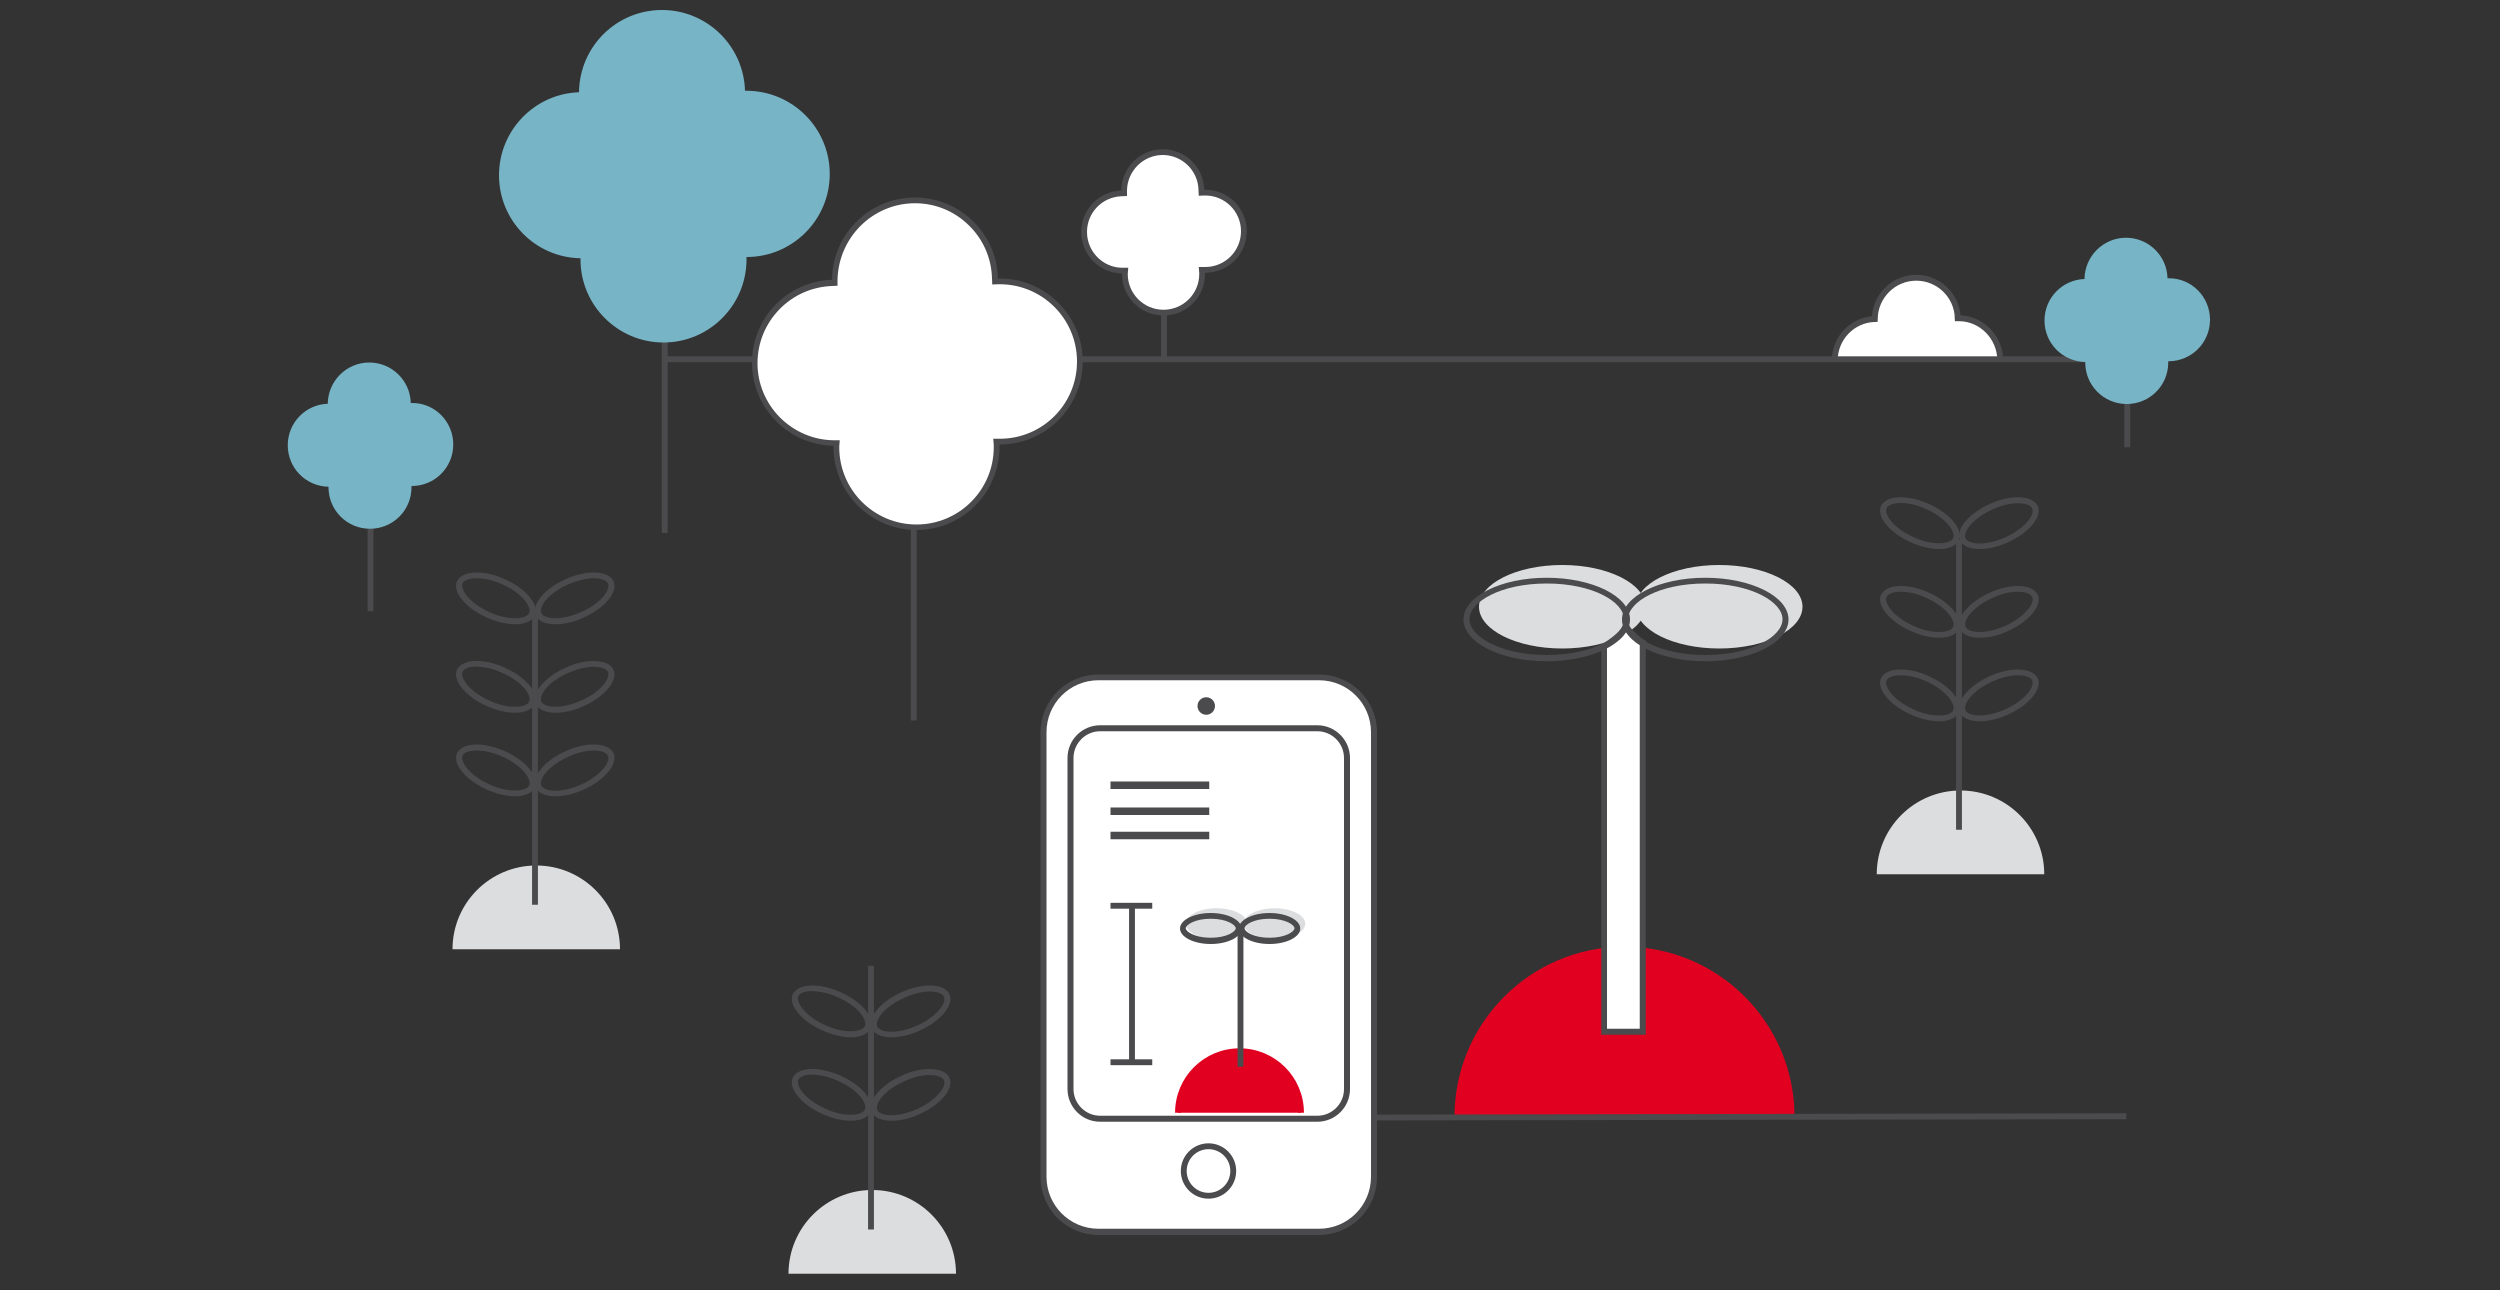 <?xml version="1.0" encoding="UTF-8"?>
<!-- Generator: Adobe Illustrator 26.0.3, SVG Export Plug-In . SVG Version: 6.00 Build 0)  -->
<svg xmlns="http://www.w3.org/2000/svg" xmlns:xlink="http://www.w3.org/1999/xlink" version="1.1" id="Ebene_1" x="0px" y="0px" viewBox="0 0 1000 516" style="enable-background:new 0 0 1000 516;" xml:space="preserve">
<rect x="0" y="0" width="1000" height="516" fill="#333333" stroke="none"/>
<style type="text/css">
	.st0{fill:none;stroke:#4B4B4D;stroke-width:2.345;stroke-miterlimit:2;}
	.st1{fill:#77B4C6;}
	.st2{fill:#4B4B4D;}
	.st3{fill:#DCDDDE;}
	.st4{fill:none;stroke:#4B4B4D;stroke-width:2.345;stroke-miterlimit:10;}
	.st5{fill:#E20020;stroke:#E20020;stroke-width:3.007;stroke-miterlimit:10;}
	.st6{fill:#FFFFFF;}
	.st7{fill:#E20020;stroke:#E20020;stroke-width:2.345;stroke-miterlimit:10;}
	.st8{fill:none;stroke:#4B4B4D;stroke-width:3.007;stroke-miterlimit:10;}
	.st9{fill:#FFFFFF;stroke:#4B4B4D;stroke-width:2.345;stroke-miterlimit:2;}
</style>
<g>
	<g>
		<line class="st0" x1="148.2" y1="210.8" x2="148.2" y2="244.5"></line>
	</g>
	<path class="st1" d="M181.3,177.8c0,9.2-7.4,16.6-16.6,16.6h-0.1c0,0.2,0,0.3,0,0.5c0,9.2-7.4,16.6-16.6,16.6   c-9.2,0-16.6-7.4-16.6-16.6c0-0.1,0-0.2,0-0.2c-9.1-0.2-16.3-7.5-16.3-16.6c0-9,7.1-16.3,16-16.6c0.1-9.1,7.5-16.5,16.6-16.5   c9,0,16.4,7.2,16.6,16.2c0.1,0,0.2,0,0.4,0C173.9,161.1,181.3,168.6,181.3,177.8z"></path>
</g>
<g>
	<g>
		<path class="st2" d="M807.2,236.7c2.9,0,5.1,0.8,5.7,2.1c0.5,1.2-0.1,3.1-1.8,5.1c-2,2.4-5.3,4.8-9.1,6.5    c-3.5,1.5-7.1,2.4-10.1,2.4c-2.9,0-5.1-0.8-5.7-2.1c-0.5-1.2,0.1-3.1,1.8-5.1c2-2.4,5.3-4.8,9.1-6.5    C800.5,237.5,804.1,236.7,807.2,236.7 M807.2,234.4c-3.3,0-7.2,0.8-11.1,2.6c-8.6,3.8-14,10.3-12.1,14.6c1,2.3,4,3.5,7.9,3.5    c3.3,0,7.2-0.8,11.1-2.6c8.6-3.8,14-10.3,12.1-14.6C814,235.6,811,234.4,807.2,234.4L807.2,234.4z"></path>
	</g>
	<g>
		<path class="st2" d="M807.2,270.1c2.9,0,5.1,0.8,5.7,2.1c0.5,1.2-0.1,3.1-1.8,5.1c-2,2.4-5.3,4.8-9.1,6.5    c-3.5,1.5-7.1,2.4-10.1,2.4c-2.9,0-5.1-0.8-5.7-2.1c-0.5-1.2,0.1-3.1,1.8-5.1c2-2.4,5.3-4.8,9.1-6.5    C800.5,271,804.1,270.1,807.2,270.1 M807.2,267.8c-3.3,0-7.2,0.8-11.1,2.6c-8.6,3.8-14,10.3-12.1,14.6c1,2.3,4,3.5,7.9,3.5    c3.3,0,7.2-0.8,11.1-2.6c8.6-3.8,14-10.3,12.1-14.6C814,269,811,267.8,807.2,267.8L807.2,267.8z"></path>
	</g>
	<g>
		<path class="st2" d="M760.3,270.1c3.1,0,6.7,0.8,10.1,2.4c3.8,1.7,7.1,4,9.1,6.5c1.6,2,2.3,3.9,1.8,5.1c-0.6,1.3-2.8,2.1-5.7,2.1    c-3.1,0-6.7-0.8-10.1-2.4c-3.8-1.7-7.1-4-9.1-6.5c-1.6-2-2.3-3.9-1.8-5.1C755.2,270.9,757.3,270.1,760.3,270.1 M760.3,267.8    c-3.9,0-6.8,1.2-7.9,3.5c-1.9,4.3,3.5,10.8,12.1,14.6c3.9,1.7,7.8,2.6,11.1,2.6c3.9,0,6.8-1.2,7.9-3.5c1.9-4.3-3.5-10.8-12.1-14.6    C767.5,268.6,763.6,267.8,760.3,267.8L760.3,267.8z"></path>
	</g>
	<g>
		<path class="st2" d="M760.3,236.7L760.3,236.7c3.1,0,6.7,0.8,10.1,2.4c3.8,1.7,7.1,4,9.1,6.5c1.6,2,2.3,3.9,1.8,5.1    c-0.6,1.3-2.8,2.1-5.7,2.1c-3.1,0-6.7-0.8-10.1-2.4c-3.8-1.7-7.1-4-9.1-6.5c-1.6-2-2.3-3.9-1.8-5.1    C755.2,237.5,757.3,236.7,760.3,236.7 M760.3,234.4c-3.9,0-6.8,1.2-7.9,3.5c-1.9,4.3,3.5,10.8,12.1,14.6c3.9,1.7,7.8,2.6,11.1,2.6    c3.9,0,6.8-1.2,7.9-3.5c1.9-4.3-3.5-10.8-12.1-14.6C767.5,235.2,763.6,234.4,760.3,234.4L760.3,234.4z"></path>
	</g>
	<g>
		<path class="st2" d="M807.2,201.3c2.9,0,5.1,0.8,5.7,2.1c0.5,1.2-0.1,3.1-1.8,5.1c-2,2.4-5.3,4.8-9.1,6.5    c-3.5,1.5-7.1,2.4-10.1,2.4c-2.9,0-5.1-0.8-5.7-2.1c-0.5-1.2,0.1-3.1,1.8-5.1c2-2.4,5.3-4.8,9.1-6.5    C800.5,202.1,804.1,201.3,807.2,201.3 M807.2,198.9c-3.3,0-7.2,0.8-11.1,2.6c-8.6,3.8-14,10.3-12.1,14.6c1,2.3,4,3.5,7.9,3.5    c3.3,0,7.2-0.8,11.1-2.6c8.6-3.8,14-10.3,12.1-14.6C814,200.1,811,198.9,807.2,198.9L807.2,198.9z"></path>
	</g>
	<g>
		<path class="st2" d="M760.3,198.9v2.3h0c3.1,0,6.7,0.8,10.1,2.4c3.8,1.7,7.1,4,9.1,6.5c1.6,2,2.3,3.9,1.8,5.1    c-0.6,1.3-2.8,2.1-5.7,2.1c-3.1,0-6.7-0.8-10.1-2.4c-3.8-1.7-7.1-4-9.1-6.5c-1.6-2-2.3-3.9-1.8-5.1c0.6-1.3,2.8-2.1,5.7-2.1    L760.3,198.9 M760.3,198.9c-3.9,0-6.8,1.2-7.9,3.5c-1.9,4.3,3.5,10.8,12.1,14.6c3.9,1.7,7.8,2.6,11.1,2.6c3.9,0,6.8-1.2,7.9-3.5    c1.9-4.3-3.5-10.8-12.1-14.6C767.5,199.8,763.6,198.9,760.3,198.9L760.3,198.9z"></path>
	</g>
	<path class="st3" d="M817.7,349.7c0-18.5-15-33.5-33.5-33.5s-33.5,15-33.5,33.5"></path>
	<line class="st4" x1="783.6" y1="331.9" x2="783.6" y2="215.9"></line>
</g>
<g>
	<g>
		<path class="st2" d="M237.5,266.7c2.9,0,5.1,0.8,5.7,2.1c1,2.4-2.6,7.9-10.9,11.5c-3.5,1.5-7.1,2.4-10.1,2.4    c-2.9,0-5.1-0.8-5.7-2.1c-1-2.4,2.6-7.9,10.9-11.5C230.9,267.6,234.5,266.7,237.5,266.7 M237.5,264.4c-3.3,0-7.2,0.8-11.1,2.6    c-8.6,3.8-14,10.3-12.1,14.6c1,2.3,4,3.5,7.9,3.5c3.3,0,7.2-0.8,11.1-2.6c8.6-3.8,14-10.3,12.1-14.6    C244.4,265.6,241.4,264.4,237.5,264.4L237.5,264.4z"></path>
	</g>
	<g>
		<path class="st2" d="M237.5,300.2c2.9,0,5.1,0.8,5.7,2.1c0.5,1.2-0.1,3.1-1.8,5.1c-2,2.4-5.3,4.8-9.1,6.5    c-3.5,1.5-7.1,2.4-10.1,2.4c-2.9,0-5.1-0.8-5.7-2.1c-1-2.4,2.6-7.9,10.9-11.5C230.9,301,234.5,300.2,237.5,300.2 M237.5,297.8    c-3.3,0-7.2,0.8-11.1,2.6c-8.6,3.8-14,10.3-12.1,14.6c1,2.3,4,3.5,7.9,3.5c3.3,0,7.2-0.8,11.1-2.6c8.6-3.8,14-10.3,12.1-14.6    C244.4,299,241.4,297.8,237.5,297.8L237.5,297.8z"></path>
	</g>
	<g>
		<path class="st2" d="M190.7,300.2c3.1,0,6.7,0.8,10.1,2.4c8.3,3.6,11.9,9.2,10.9,11.5c-0.6,1.3-2.8,2.1-5.7,2.1    c-3.1,0-6.7-0.8-10.1-2.4c-3.8-1.7-7.1-4-9.1-6.5c-1.6-2-2.3-3.9-1.8-5.1C185.5,301,187.7,300.2,190.7,300.2 M190.7,297.8    c-3.9,0-6.8,1.2-7.9,3.5c-1.9,4.3,3.5,10.8,12.1,14.6c3.9,1.7,7.8,2.6,11.1,2.6c3.9,0,6.8-1.2,7.9-3.5c1.9-4.3-3.5-10.8-12.1-14.6    C197.8,298.7,193.9,297.8,190.7,297.8L190.7,297.8z"></path>
	</g>
	<g>
		<path class="st2" d="M190.7,264.4v2.3h0c3.1,0,6.7,0.8,10.1,2.4c8.3,3.6,11.9,9.2,10.9,11.5c-0.6,1.3-2.8,2.1-5.7,2.1    c-3.1,0-6.7-0.8-10.1-2.4c-3.8-1.7-7.1-4-9.1-6.5c-1.6-2-2.3-3.9-1.8-5.1c0.6-1.3,2.8-2.1,5.7-2.1L190.7,264.4 M190.7,264.4    c-3.9,0-6.8,1.2-7.9,3.5c-1.9,4.3,3.5,10.8,12.1,14.6c3.9,1.7,7.8,2.6,11.1,2.6c3.9,0,6.8-1.2,7.9-3.5c1.9-4.3-3.5-10.8-12.1-14.6    C197.8,265.2,193.9,264.4,190.7,264.4L190.7,264.4z"></path>
	</g>
	<g>
		<path class="st2" d="M237.5,231.3c2.9,0,5.1,0.8,5.7,2.1c1,2.4-2.6,7.9-10.9,11.5c-3.5,1.5-7.1,2.4-10.1,2.4    c-2.9,0-5.1-0.8-5.7-2.1c-1-2.4,2.6-7.9,10.9-11.5C230.9,232.2,234.5,231.3,237.5,231.3 M237.5,229c-3.3,0-7.2,0.8-11.1,2.6    c-8.6,3.8-14,10.3-12.1,14.6c1,2.3,4,3.5,7.9,3.5c3.3,0,7.2-0.8,11.1-2.6c8.6-3.8,14-10.3,12.1-14.6    C244.4,230.2,241.4,229,237.5,229L237.5,229z"></path>
	</g>
	<g>
		<path class="st2" d="M190.7,231.3L190.7,231.3c3.1,0,6.7,0.8,10.1,2.4c8.3,3.6,11.9,9.2,10.9,11.5c-0.6,1.3-2.8,2.1-5.7,2.1    c-3.1,0-6.7-0.8-10.1-2.4c-3.8-1.7-7.1-4-9.1-6.5c-1.6-2-2.3-3.9-1.8-5.1C185.5,232.1,187.7,231.3,190.7,231.3 M190.7,229    c-3.9,0-6.8,1.2-7.9,3.5c-1.9,4.3,3.5,10.8,12.1,14.6c3.9,1.7,7.8,2.6,11.1,2.6c3.9,0,6.8-1.2,7.9-3.5c1.9-4.3-3.5-10.8-12.1-14.6    C197.8,229.8,193.9,229,190.7,229L190.7,229z"></path>
	</g>
	<path class="st3" d="M248,379.7c0-18.5-15-33.5-33.5-33.5s-33.5,15-33.5,33.5"></path>
	<line class="st4" x1="214" y1="361.9" x2="214" y2="246"></line>
</g>
<g>
	<g>
		<path class="st2" d="M371.9,396.6c2.9,0,5.1,0.8,5.7,2.1c0.5,1.2-0.1,3.1-1.8,5.1c-2,2.4-5.3,4.8-9.1,6.5    c-3.5,1.5-7.1,2.4-10.1,2.4c-2.9,0-5.1-0.8-5.7-2.1c-1-2.4,2.6-7.9,10.9-11.5C365.3,397.4,368.9,396.6,371.9,396.6 M371.9,394.2    c-3.3,0-7.2,0.8-11.1,2.6c-8.6,3.8-14,10.3-12.1,14.6c1,2.3,4,3.5,7.9,3.5c3.3,0,7.2-0.8,11.1-2.6c8.6-3.8,14-10.3,12.1-14.6    C378.7,395.4,375.8,394.2,371.9,394.2L371.9,394.2z"></path>
	</g>
	<g>
		<path class="st2" d="M371.9,430c2.9,0,5.1,0.8,5.7,2.1c0.5,1.2-0.1,3.1-1.8,5.1c-2,2.4-5.3,4.8-9.1,6.5c-3.5,1.5-7.1,2.4-10.1,2.4    c-2.9,0-5.1-0.8-5.7-2.1c-1-2.4,2.6-7.9,10.9-11.5C365.3,430.8,368.9,430,371.9,430 M371.9,427.6c-3.3,0-7.2,0.8-11.1,2.6    c-8.6,3.8-14,10.3-12.1,14.6c1,2.3,4,3.5,7.9,3.5c3.3,0,7.2-0.8,11.1-2.6c8.6-3.8,14-10.3,12.1-14.6    C378.7,428.8,375.8,427.6,371.9,427.6L371.9,427.6z"></path>
	</g>
	<g>
		<path class="st2" d="M325,427.6v2.3h0c3.1,0,6.7,0.8,10.1,2.4c8.3,3.6,11.9,9.2,10.9,11.5c-0.6,1.3-2.8,2.1-5.7,2.1    c-3.1,0-6.7-0.8-10.1-2.4c-3.8-1.7-7.1-4-9.1-6.5c-1.6-2-2.3-3.9-1.8-5.1c0.6-1.3,2.8-2.1,5.7-2.1L325,427.6 M325,427.6    c-3.9,0-6.8,1.2-7.9,3.5c-1.9,4.3,3.5,10.8,12.1,14.6c3.9,1.7,7.8,2.6,11.1,2.6c3.9,0,6.8-1.2,7.9-3.5c1.9-4.3-3.5-10.8-12.1-14.6    C332.2,428.5,328.3,427.6,325,427.6L325,427.6z"></path>
	</g>
	<g>
		<path class="st2" d="M325,394.2v2.3h0c3.1,0,6.7,0.8,10.1,2.4c8.3,3.6,11.9,9.2,10.9,11.5c-0.6,1.3-2.8,2.1-5.7,2.1    c-3.1,0-6.7-0.8-10.1-2.4c-3.8-1.7-7.1-4-9.1-6.5c-1.6-2-2.3-3.9-1.8-5.1c0.6-1.3,2.8-2.1,5.7-2.1L325,394.2 M325,394.2    c-3.9,0-6.8,1.2-7.9,3.5c-1.9,4.3,3.5,10.8,12.1,14.6c3.9,1.7,7.8,2.6,11.1,2.6c3.9,0,6.8-1.2,7.9-3.5c1.9-4.3-3.5-10.8-12.1-14.6    C332.2,395.1,328.3,394.2,325,394.2L325,394.2z"></path>
	</g>
	<path class="st3" d="M382.4,509.5c0-18.5-15-33.5-33.5-33.5c-18.5,0-33.5,15-33.5,33.5"></path>
	<line class="st4" x1="348.4" y1="491.8" x2="348.4" y2="386.3"></line>
</g>
<g>
	<line class="st4" x1="265.9" y1="213.2" x2="265.9" y2="97.2"></line>
	<path class="st1" d="M331.9,69.6c0,18.3-14.9,33.2-33.2,33.2h-0.1c0,0.3,0,0.7,0,1c0,18.3-14.9,33.2-33.2,33.2   c-18.3,0-33.2-14.9-33.2-33.2c0-0.2,0-0.3,0-0.5c-18.1-0.3-32.6-15.1-32.6-33.2c0-17.9,14.2-32.6,32-33.2   c0.2-18.2,14.9-32.9,33.2-32.9c18,0,32.7,14.4,33.2,32.3c0.2,0,0.5,0,0.7,0C317.1,36.4,331.9,51.3,331.9,69.6z"></path>
</g>
<g>
	<g>
		<g>
			<path class="st3" d="M687.7,257.9c-17.2,0-31.8-7-31.8-15.2c0-8.2,14.5-15.2,31.8-15.2s31.8,7,31.8,15.2     C719.5,250.9,704.9,257.9,687.7,257.9z"></path>
			<path class="st3" d="M687.7,229c17.8,0,30.3,7.2,30.3,13.7s-12.4,13.7-30.3,13.7c-17.8,0-30.3-7.2-30.3-13.7S669.9,229,687.7,229      M687.7,226c-18.4,0-33.3,7.5-33.3,16.7c0,9.2,14.9,16.7,33.3,16.7c18.4,0,33.3-7.5,33.3-16.7C721,233.5,706.1,226,687.7,226     L687.7,226z"></path>
		</g>
		<g>
			<path class="st3" d="M624.9,257.9c-17.2,0-31.8-7-31.8-15.2c0-8.2,14.5-15.2,31.8-15.2s31.8,7,31.8,15.2     C656.6,250.9,642.1,257.9,624.9,257.9z"></path>
			<path class="st3" d="M624.9,229c17.8,0,30.3,7.2,30.3,13.7s-12.4,13.7-30.3,13.7c-17.8,0-30.3-7.2-30.3-13.7S607,229,624.9,229      M624.9,226c-18.4,0-33.3,7.5-33.3,16.7c0,9.2,14.9,16.7,33.3,16.7c18.4,0,33.3-7.5,33.3-16.7C658.1,233.5,643.2,226,624.9,226     L624.9,226z"></path>
		</g>
		<path class="st5" d="M716.3,446.7c0-36.7-29.8-66.5-66.5-66.5s-66.5,29.8-66.5,66.5"></path>
		<g>
			<path class="st6" d="M641.5,412.7V258.5c0.7-0.4,2.1-1.2,4.2-2.9c2.7-2.1,3.7-3.5,4.1-4.2l0.7-0.5c0.7,0.9,1.9,2.3,3.4,3.7     c1.4,1.3,2.5,2,3.1,2.4v155.7H641.5z"></path>
			<path class="st2" d="M650.4,252.6c0.7,0.8,1.6,1.8,2.7,2.8c1.1,1,2,1.7,2.8,2.2v153.9h-13.1V259.1c0.8-0.5,2-1.3,3.7-2.6     C648.6,254.8,649.8,253.5,650.4,252.6 M650.7,249.3l-1.8,1.4c0,0-0.5,1.4-3.8,4s-4.6,3.1-4.6,3.1v156.1h17.8V256.2     c0,0-1.2-0.3-3.5-2.5C652.4,251.6,650.7,249.3,650.7,249.3L650.7,249.3z"></path>
		</g>
		<g>
			<g>
				<path class="st2" d="M682.1,233.4c18.5,0,30.9,7.4,30.9,14.3s-12.4,14.3-30.9,14.3s-30.9-7.4-30.9-14.3S663.6,233.4,682.1,233.4       M682.1,231.1c-18.4,0-33.3,7.5-33.3,16.7s14.9,16.7,33.3,16.7s33.3-7.5,33.3-16.7S700.5,231.1,682.1,231.1L682.1,231.1z"></path>
			</g>
			<g>
				<path class="st2" d="M618.7,233.4c18.5,0,30.9,7.4,30.9,14.3s-12.4,14.3-30.9,14.3s-30.9-7.4-30.9-14.3S600.2,233.4,618.7,233.4       M618.7,231.1c-18.4,0-33.3,7.5-33.3,16.7s14.9,16.7,33.3,16.7c18.4,0,33.3-7.5,33.3-16.7S637.1,231.1,618.7,231.1L618.7,231.1z      "></path>
			</g>
		</g>
	</g>
	<line class="st0" x1="850.5" y1="446.5" x2="427.8" y2="447.2"></line>
	<g>
		<g>
			<path class="st6" d="M439.4,492.7c-12.1,0-22-9.9-22-22V292.9c0-12.1,9.9-22,22-22h88.2c12.1,0,22,9.9,22,22v177.8     c0,12.1-9.9,22-22,22H439.4z"></path>
			<path class="st2" d="M527.6,272.1c11.5,0,20.8,9.3,20.8,20.8v177.8c0,11.5-9.3,20.8-20.8,20.8h-88.2c-11.5,0-20.8-9.3-20.8-20.8     V292.9c0-11.5,9.3-20.8,20.8-20.8H527.6 M527.6,269.8h-88.2c-12.8,0-23.2,10.4-23.2,23.2v177.8c0,12.8,10.4,23.2,23.2,23.2h88.2     c12.8,0,23.2-10.4,23.2-23.2V292.9C550.8,280.1,540.4,269.8,527.6,269.8L527.6,269.8z"></path>
		</g>
		<g>
			<path class="st2" d="M526.9,292.5c5.9,0,10.7,4.8,10.7,10.7v132.4c0,5.9-4.8,10.7-10.7,10.7h-86.8c-5.9,0-10.7-4.8-10.7-10.7     V303.2c0-5.9,4.8-10.7,10.7-10.7H526.9 M526.9,290.1h-86.8c-7.2,0-13.1,5.8-13.1,13.1v132.4c0,7.2,5.8,13.1,13.1,13.1h86.8     c7.2,0,13.1-5.8,13.1-13.1V303.2C540,296,534.1,290.1,526.9,290.1L526.9,290.1z"></path>
		</g>
		<g>
			<g>
				<path class="st3" d="M509.8,374.5c-6.6,0-11.2-2.6-11.2-5c0-2.4,4.6-5,11.2-5s11.2,2.6,11.2,5      C521,371.8,516.4,374.5,509.8,374.5z"></path>
				<path class="st3" d="M509.8,365.6c6.5,0,10,2.5,10,3.8c0,1.3-3.5,3.8-10,3.8c-6.5,0-10-2.5-10-3.8      C499.9,368.2,503.4,365.6,509.8,365.6 M509.8,363.3c-6.8,0-12.3,2.8-12.3,6.2c0,3.4,5.5,6.2,12.3,6.2c6.8,0,12.3-2.8,12.3-6.2      C522.2,366.1,516.6,363.3,509.8,363.3L509.8,363.3z"></path>
			</g>
			<g>
				<path class="st3" d="M486.6,374.5c-6.6,0-11.2-2.6-11.2-5c0-2.4,4.6-5,11.2-5s11.2,2.6,11.2,5      C497.7,371.8,493.1,374.5,486.6,374.5z"></path>
				<path class="st3" d="M486.6,365.6c6.5,0,10,2.5,10,3.8c0,1.3-3.5,3.8-10,3.8s-10-2.5-10-3.8      C476.6,368.2,480.1,365.6,486.6,365.6 M486.6,363.3c-6.8,0-12.3,2.8-12.3,6.2c0,3.4,5.5,6.2,12.3,6.2s12.3-2.8,12.3-6.2      C498.9,366.1,493.4,363.3,486.6,363.3L486.6,363.3z"></path>
			</g>
			<path class="st7" d="M520.4,445.1c0-13.6-11-24.6-24.6-24.6s-24.6,11-24.6,24.6"></path>
			<g>
				<path class="st2" d="M507.8,367.5c6.5,0,10,2.5,10,3.8s-3.5,3.8-10,3.8c-6.5,0-10-2.5-10-3.8S501.3,367.5,507.8,367.5       M507.8,365.2c-6.8,0-12.3,2.8-12.3,6.2s5.5,6.2,12.3,6.2s12.3-2.8,12.3-6.2S514.6,365.2,507.8,365.2L507.8,365.2z"></path>
			</g>
			<g>
				<path class="st2" d="M484.3,367.5c6.5,0,10,2.5,10,3.8s-3.5,3.8-10,3.8s-10-2.5-10-3.8S477.8,367.5,484.3,367.5 M484.3,365.2      c-6.8,0-12.3,2.8-12.3,6.2s5.5,6.2,12.3,6.2c6.8,0,12.3-2.8,12.3-6.2S491.1,365.2,484.3,365.2L484.3,365.2z"></path>
			</g>
			<g>
				<line class="st4" x1="496.2" y1="371.3" x2="496.2" y2="426.7"></line>
			</g>
		</g>
		<g>
			<line class="st8" x1="444.2" y1="314.1" x2="483.7" y2="314.1"></line>
			<line class="st8" x1="444.2" y1="324.5" x2="483.7" y2="324.5"></line>
			<line class="st8" x1="444.2" y1="334.2" x2="483.7" y2="334.2"></line>
		</g>
		<g>
			<line class="st4" x1="452.8" y1="362.3" x2="452.8" y2="425.2"></line>
			<line class="st4" x1="444.2" y1="362.3" x2="460.9" y2="362.3"></line>
			<line class="st4" x1="444.2" y1="424.9" x2="460.9" y2="424.9"></line>
		</g>
		<circle class="st4" cx="483.4" cy="468.4" r="9.9"></circle>
		<circle class="st2" cx="482.5" cy="282.4" r="3.5"></circle>
	</g>
</g>
<g>
	<g>
		<g>
			<line class="st0" x1="465.6" y1="109.8" x2="465.6" y2="143.5"></line>
		</g>
		<g>
			<path class="st6" d="M465.4,125.1c-8.5,0-15.5-6.9-15.5-15.5c0,0,0-0.1,0-0.1l0.1-1.3l-1.3,0c-8.4-0.1-15.2-7.1-15.2-15.5     c0-8.4,6.5-15.2,14.9-15.4l1.1,0l0-1.1c0.1-8.4,7-15.3,15.5-15.3c8.4,0,15.2,6.6,15.4,15l0,1.2l1.2-0.1c0.1,0,0.3,0,0.3,0     c8.5,0,15.5,6.9,15.5,15.5c0,8.5-6.9,15.5-15.5,15.5h-1.3l0,1.3c0,0.1,0,0.3,0,0.4C480.8,118.2,473.9,125.1,465.4,125.1z"></path>
			<path class="st2" d="M465.1,62c7.7,0,14.1,6.2,14.3,13.9l0.1,2.4l2.4-0.1c0,0,0.1,0,0.1,0c0,0,0.1,0,0.1,0     c7.9,0,14.3,6.4,14.3,14.3c0,7.9-6.4,14.3-14.3,14.3H482h-2.5l0.2,2.5c0,0.1,0,0.2,0,0.3c0,7.9-6.4,14.3-14.3,14.3     s-14.3-6.4-14.3-14.3l0,0l0.2-2.5l-2.5,0c-7.7-0.1-14-6.5-14-14.3c0-7.7,6-14,13.8-14.3l2.2-0.1l0-2.2     C450.9,68.4,457.3,62,465.1,62 M465.1,59.7c-9.1,0-16.5,7.4-16.6,16.5c-8.9,0.3-16,7.6-16,16.6c0,9.1,7.3,16.5,16.3,16.6     c0,0.1,0,0.2,0,0.2c0,9.2,7.4,16.6,16.6,16.6c9.2,0,16.6-7.4,16.6-16.6c0-0.2,0-0.3,0-0.5h0.1c9.2,0,16.6-7.4,16.6-16.6     c0-9.2-7.4-16.6-16.6-16.6c-0.1,0-0.3,0-0.4,0C481.5,66.9,474.1,59.7,465.1,59.7L465.1,59.7z"></path>
		</g>
	</g>
	<g>
		<path class="st9" d="M733.9,144.2c0-9,7.1-16.3,16-16.6c0.1-9.1,7.5-16.5,16.6-16.5c9,0,16.4,7.2,16.6,16.2c0.1,0,0.2,0,0.4,0    c9.2,0,16.6,7.7,16.6,16.9"></path>
	</g>
	<line class="st4" x1="265.4" y1="143.7" x2="858.1" y2="143.7"></line>
	<g>
		<line class="st0" x1="850.9" y1="145.2" x2="850.9" y2="178.9"></line>
	</g>
	<path class="st1" d="M884,127.9c0,9.2-7.4,16.6-16.6,16.6h-0.1c0,0.2,0,0.3,0,0.5c0,9.2-7.4,16.6-16.6,16.6   c-9.2,0-16.6-7.4-16.6-16.6c0-0.1,0-0.2,0-0.2c-9.1-0.2-16.3-7.5-16.3-16.6c0-9,7.1-16.3,16-16.6c0.1-9.1,7.5-16.5,16.6-16.5   c9,0,16.4,7.2,16.6,16.2c0.1,0,0.2,0,0.4,0C876.6,111.2,884,118.7,884,127.9z"></path>
</g>
<g>
	<line class="st4" x1="365.5" y1="288.2" x2="365.5" y2="172.3"></line>
	<g>
		<path class="st6" d="M366.6,210.8c-17.7,0-32-14.4-32-32c0-0.1,0-0.3,0-0.4l0.1-1.3l-1.3,0c-17.4-0.3-31.5-14.7-31.5-32    c0-17.4,13.6-31.4,30.9-32l1.1,0l0-1.1c0.1-17.5,14.5-31.7,32-31.7c17.5,0,31.6,13.7,32,31.2l0,1.2l1.2-0.1c0.2,0,0.4,0,0.6,0    c0,0,0,0,0.1,0c17.7,0,32,14.4,32,32s-14.4,32-32,32h-1.4l0.1,1.3c0,0.3,0,0.6,0,1C398.6,196.4,384.3,210.8,366.6,210.8z"></path>
		<path class="st2" d="M366,81.3c8.1,0,15.7,3.1,21.5,8.8c5.8,5.6,9.1,13.2,9.3,21.3l0.1,2.4l2.4-0.1c0.2,0,0.3,0,0.5,0    c0,0,0.1,0,0.1,0c17,0,30.9,13.8,30.9,30.9s-13.8,30.9-30.9,30.9h-0.1h-2.5l0.2,2.5c0,0.3,0,0.5,0,0.9c0,17-13.8,30.9-30.9,30.9    c-17,0-30.9-13.8-30.9-30.9c0-0.1,0-0.2,0-0.3l0.2-2.5l-2.5,0c-8.1-0.1-15.7-3.4-21.5-9.2c-5.7-5.8-8.9-13.5-8.9-21.6    c0-8.1,3.1-15.7,8.7-21.5c5.6-5.8,13.1-9.1,21.1-9.4l2.2-0.1l0-2.2C335.3,95,349.1,81.3,366,81.3 M366,79    c-18.3,0-33,14.7-33.2,32.9c-17.8,0.6-32,15.2-32,33.2c0,18.1,14.6,32.9,32.6,33.2c0,0.2,0,0.3,0,0.5c0,18.3,14.9,33.2,33.2,33.2    c18.3,0,33.2-14.9,33.2-33.2c0-0.3,0-0.7,0-1h0.1c18.3,0,33.2-14.9,33.2-33.2c0-18.3-14.9-33.2-33.2-33.2c-0.3,0-0.5,0-0.7,0    C398.7,93.3,384,79,366,79L366,79z"></path>
	</g>
</g>
</svg>

